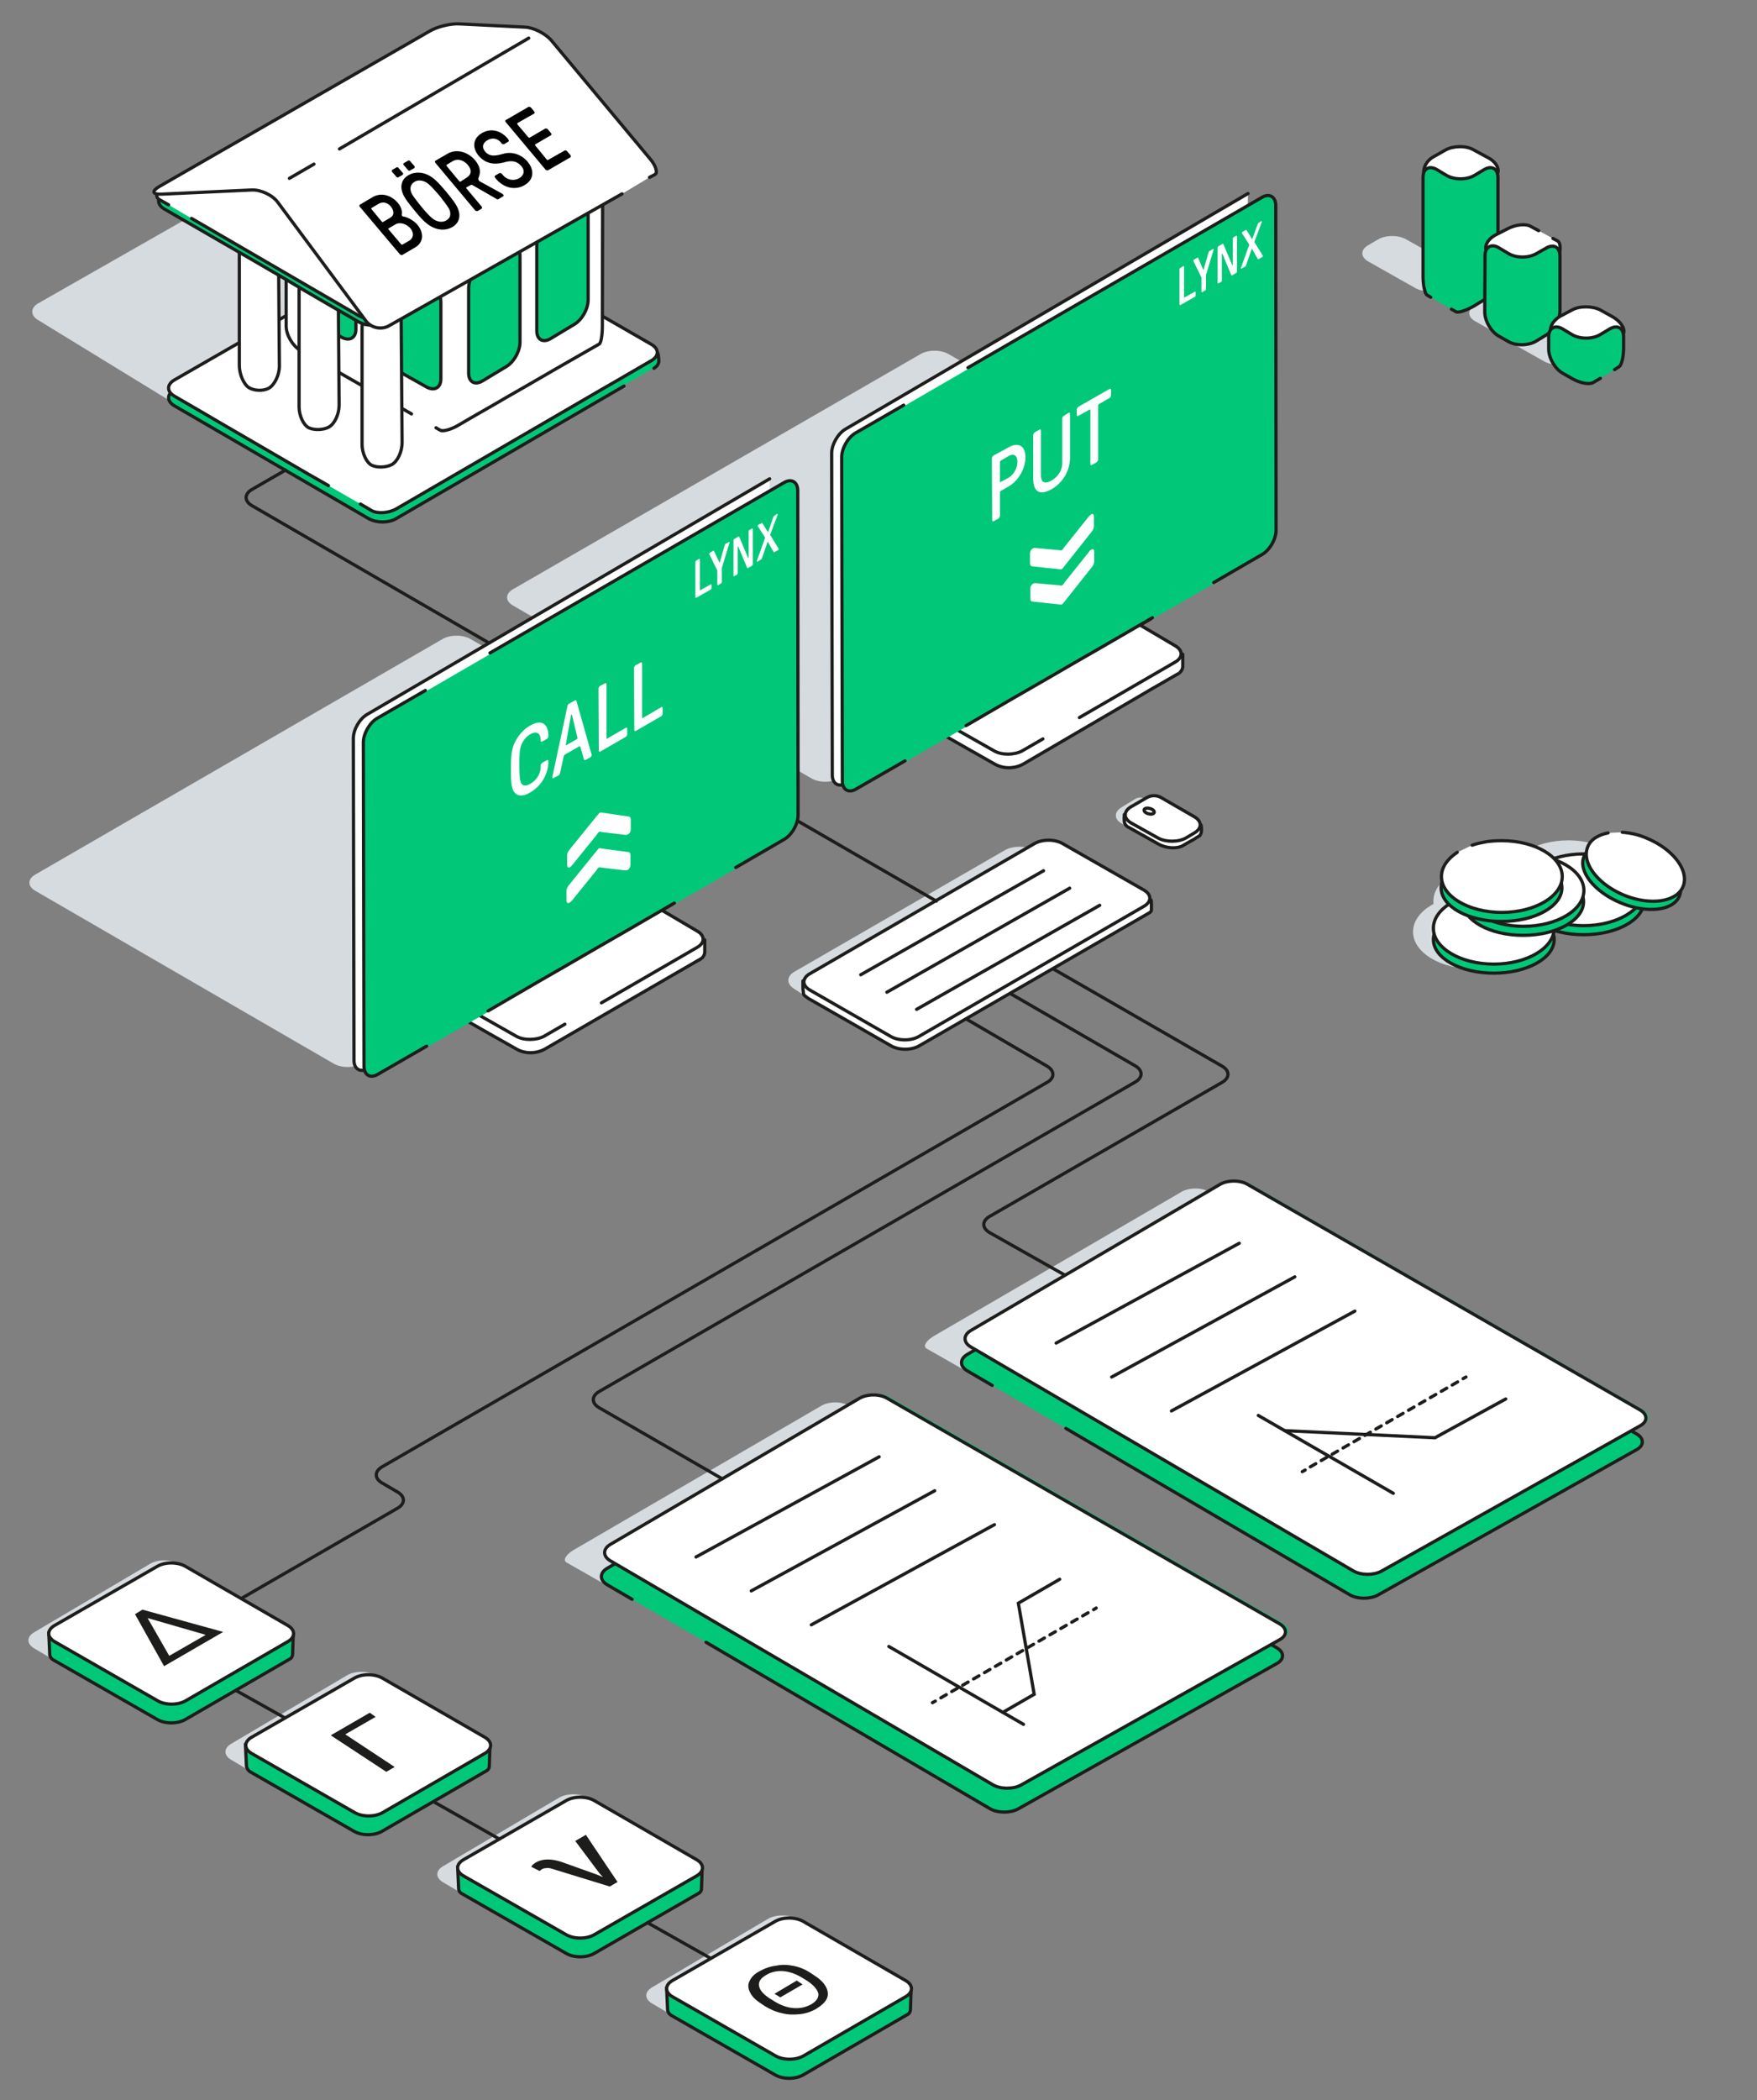 <svg xmlns="http://www.w3.org/2000/svg" xmlns:xlink="http://www.w3.org/1999/xlink" baseProfile="tiny" width="544" height="650"><rect width="100%" height="100%" fill="#808080" stroke="none"/><style><![CDATA[.B{stroke-miterlimit:10}.C{stroke:#1d1d1b}.D{fill:none}.E{fill:#fff}.F{stroke-linecap:round}.G{fill:#00c878}.H{fill:#d6dbe0}.I{fill:#1d1d1b}.J{stroke-dasharray:1.95,1.95}]]></style><path d="M148.8 80.9c2.4-1.4 2.3-3.5-.1-4.8L98 49.6c-2.4-1.3-6.4-1.2-8.8.2L11.8 93.9c-2.4 1.4-2.4 3.7-.1 5.1l46.7 28.6c2.3 1.4 6.2 1.5 8.6.1l81.8-46.8z" class="H"/><path d="M54 125.6c-2.4-1.4-2.4-3.7 0-5l79.3-46.7c2.4-1.4 6.3-1.4 8.6 0l60.2 35.1c2.4 1.4 2.4 3.7 0 5l-79.4 46.5c-2.4 1.4-6.3 1.4-8.6 0L54 125.6z" class="G"/><path d="M202.5 114s.2-.2.5-.4.6-.6.7-.8.3-.7.3-1c0-.4-.1-1.3-.2-2.1s-2.2-2.5-4.7-3.8L142 74.7c-2.4-1.3-6.3-1.3-8.7.1L54 120.6c-2.4 1.4-2.4 3.6 0 5l60.1 34.9c2.4 1.4 6.3 1.4 8.6 0l70.5-41" class="B C D F"/><use xlink:href="#B" class="E"/><use xlink:href="#B" class="B C D F"/><use xlink:href="#C" class="E"/><use xlink:href="#C" class="B C D F"/><use xlink:href="#D" class="G"/><use xlink:href="#D" class="B C D"/><use xlink:href="#E" class="G"/><use xlink:href="#E" class="B C D"/><use xlink:href="#F" class="G"/><use xlink:href="#F" class="B C D"/><use xlink:href="#G" class="G"/><use xlink:href="#G" class="B C D"/><use xlink:href="#H" class="E"/><use xlink:href="#H" class="B C D"/><use xlink:href="#I" class="E"/><use xlink:href="#I" class="B C D"/><use xlink:href="#J" class="E"/><use xlink:href="#J" class="B C D"/><path d="M50.9 64.7c-2.4-1.4-2.4-3.6 0-5L130.1 14c2.4-1.4 6.3-1.4 8.7 0l59.9 34.5c2.4 1.4 2.4 3.6 0 5l-79.1 46.1c-2.4 1.4-6.3 1.4-8.6 0L50.9 64.7z" class="G"/><path d="M187.5 60l-67.9 39.6c-2.4 1.4-6.3 1.4-8.6 0l-8-4.6-8.6-5-6.7-4-8.6-5-28.2-16.3c-2.4-1.4-2.4-3.6 0-5L130.1 14c2.4-1.4 6.3-1.4 8.7 0l59.9 34.5c2.4 1.4 3.4 3.1 2.2 3.7l-2.1 1.2" class="B C D"/><use xlink:href="#K" class="E"/><use xlink:href="#K" class="B C D F"/><use xlink:href="#L" class="E"/><g class="B C D F"><use xlink:href="#L"/><path d="M105.1 46.1l58.6-34.3M89.6 55.2l7.6-4.4"/></g><use xlink:href="#M"/><use xlink:href="#M" x="-3.6" y="2.1"/><path d="M163.6 33.1c.2-.1.6 0 .8.2l1 1.2c.2.2.2.6-.1.7l-5.1 2.9c-.1.1-.1.2 0 .4l3.4 4c.1.1.3.2.4.1l4.8-2.8c.2-.1.6 0 .8.2l1 1.2c.2.2.2.6-.1.7l-4.8 2.8c-.1.1-.1.2 0 .3l3.6 4.4c.1.1.3.2.4.1l5.1-2.9c.2-.1.6 0 .8.2l1 1.2c.2.2.2.6 0 .7l-6.9 4c-.2.1-.6 0-.8-.2l-12.3-14.7c-.2-.2-.2-.6.1-.7l6.9-4zm-14.4 8.1c2.7-1.6 5.8-.9 8 1.7l.2.3c.2.2.2.6-.1.7l-1.2.7c-.2.1-.6 0-.8-.2l-.2-.3c-1.1-1.3-2.7-1.6-4.2-.7s-1.8 2.2-.7 3.5c1.2 1.4 2.6 1.6 5.6.7 2.7-.8 5.7.2 7.6 2.5 2.2 2.7 1.8 5.6-1 7.2-2.9 1.7-6.4.9-8.8-1.9l-.3-.4c-.2-.2-.2-.6.1-.7l1.2-.7c.2-.1.6 0 .8.2l.3.4c1.3 1.5 3.3 1.9 5 1 1.6-.9 1.9-2.5.7-3.8-1.3-1.5-2.9-1.9-5.5-1.1-3 .8-5.7.3-7.8-2.2-2.1-2.7-1.5-5.4 1.1-6.9zm-.7 14.9l6.9 3.8c.1.1.3.2.4.3.2.2.2.5-.1.6l-1.3.8c-.3.2-.6.1-.8-.1l-7.3-4.2c-.2-.1-.4-.2-.6 0l-1.3.7c-.1.1-.1.2 0 .3l4.7 5.6c.2.2.2.6 0 .7l-1.2.7c-.2.1-.6 0-.8-.2l-12.3-14.7c-.2-.2-.2-.6.1-.7l3.8-2.2c2.5-1.4 6-.7 8.4 2.1 1.6 1.9 1.8 3.7 1.1 5.3-.1.3-.2.6 0 .8 0 .2.1.3.3.4zm-3.9-1.2c1.3-.8 1.6-2.3.2-3.9s-3.2-1.9-4.5-1.2l-2 1.2c-.1.1-.1.2 0 .4l3.9 4.7c.1.1.3.2.4.1l2-1.3m-11.6-.5c1.8 1 3.4 2.9 5.2 5 1.7 2.1 3.3 4 3.8 5.8.6 1.9.1 3.9-2 5.1s-4.5.9-6.5-.2c-1.8-1-3.5-2.9-5.2-5s-3.3-4-3.8-5.8c-.6-1.9-.1-3.9 2-5.1s4.6-.9 6.5.2zm6.3 10.9c-.3-1.1-1.9-3-3.2-4.7-1.4-1.6-3-3.5-4.2-4.2-1.2-.6-2.5-.8-3.6-.1s-1.4 1.7-1.1 2.9 1.9 3 3.2 4.7c1.4 1.7 3 3.5 4.2 4.2 1.2.6 2.5.8 3.6.1 1.2-.7 1.4-1.7 1.1-2.9M124.8 67c1.5.2 3.3 1.3 4.4 2.5 2.3 2.8 1.8 5.7-.7 7.1l-3.9 2.3c-.2.1-.6 0-.8-.2L111.4 64c-.2-.2-.2-.6.1-.7l3.9-2.3c2.4-1.4 5.5-.8 7.7 1.7 1 1.1 1.5 2.6 1.3 3.7-.1.3.1.5.4.6zm1.9 7.5c1.3-.8 1.6-2.3.4-3.8-1.3-1.5-3.3-2-4.6-1.3l-2.2 1.3c-.1.1-.2.2 0 .3l3.9 4.6c.1.1.3.2.4.1l2.1-1.2M115 64.7l3.2 3.9c.1.1.3.2.4.1l2.2-1.3c1.3-.7 1.3-2.1.2-3.5-1.2-1.4-2.6-1.5-3.8-.8l-2.2 1.3c-.1 0-.1.2 0 .3"/><g class="H"><use xlink:href="#N"/><use xlink:href="#N" x="33.1" y="18.5"/><use xlink:href="#N" x="39.9" y="22.7"/></g><use xlink:href="#O" class="E"/><use xlink:href="#O" class="B C D"/><use xlink:href="#P" class="G"/><use xlink:href="#P" class="B C D F"/><use xlink:href="#Q" class="E"/><use xlink:href="#Q" class="B C D F"/><use xlink:href="#R" class="G"/><use xlink:href="#R" class="B C D"/><use xlink:href="#S" class="E"/><use xlink:href="#S" class="B C D"/><use xlink:href="#T" class="G"/><use xlink:href="#T" class="B C D F"/><path d="M62.5 488.3c2.4 1.4 2.4 3.6 0 5l-36 21.2c-2.4 1.4-6.3 1.4-8.6 0l-7.3-4.3c-2.4-1.4-2.4-3.6 0-5L46.5 484c2.4-1.4 6.3-1.4 8.6 0l7.4 4.3z" class="H"/><use xlink:href="#U" class="G"/><use xlink:href="#U" class="B C D"/><use xlink:href="#V" class="E"/><use xlink:href="#V" class="B C D"/><path d="M44.1 498.2l25 6.9-18.3 10.6-9-16.1 2.3-1.4zm1.6 2.6l6.7 11.7 11.3-6.5-18-5.2" class="I"/><use xlink:href="#W" class="H"/><use xlink:href="#X" class="G"/><use xlink:href="#X" class="B C D"/><use xlink:href="#Y" class="E"/><use xlink:href="#Y" class="B C D"/><path d="M241.6 618.2l-1.8-1.1 6.9-4.1 1.8 1.2zm4.3-9.7c1.9.4 3.7 1.2 5.3 2.3l1.2.8c1.7 1.1 2.8 2.3 3.4 3.5s.7 2.4.2 3.5-1.6 2.1-3.2 3.1c-1.5.9-3.2 1.5-5.1 1.7s-3.7.2-5.6-.3c-1.9-.4-3.7-1.2-5.3-2.2l-1.2-.8c-1.7-1.1-2.8-2.2-3.4-3.5-.6-1.2-.7-2.4-.1-3.5.5-1.1 1.5-2.2 3.1-3 1.6-.9 3.3-1.5 5.1-1.7 1.9-.4 3.7-.3 5.6.1zm4.2 4.7l-1.3-.8c-2-1.3-4.1-2.1-6.1-2.3s-3.9.2-5.5 1.2c-1.6.9-2.4 2-2.2 3.3s1.2 2.5 3.1 3.8l1.3.8c2 1.3 4 2.1 6.1 2.3s3.9-.2 5.6-1.1c1.7-1 2.4-2.1 2.3-3.3-.3-1.3-1.4-2.6-3.3-3.9" class="I"/><use xlink:href="#W" x="-64.7" y="-37.5" class="H"/><use xlink:href="#Z" class="G"/><use xlink:href="#Z" class="B C D"/><use xlink:href="#a" class="E"/><use xlink:href="#a" class="B C D"/><path d="M166 576.4c2-1.1 4.6-1.2 7.9-.1l10.9 3.9 1.9.8-1.1-1.2-7.5-10 3.3-1.9 9.8 14.6-2.4 1.4-17.9-5.5c-.6-.2-1.2-.3-1.8-.2-.6 0-1.1.2-1.4.4s-.5.4-.6.5l-2.6-1.3c.2-.5.7-.9 1.5-1.4z" class="I"/><g class="H"><ellipse cx="485.6" cy="271.6" rx="18.7" ry="11.5"/><ellipse cx="456.2" cy="288.4" rx="18.7" ry="11.5"/><ellipse cx="462.5" cy="278.9" rx="18.7" ry="11.5"/></g><g class="C"><ellipse cx="490.3" cy="278.9" rx="18.7" ry="10.4" class="G"/><ellipse cx="490.3" cy="275.4" rx="18.7" ry="11.1" class="E"/><ellipse cx="462.5" cy="290.8" rx="18.7" ry="10.4" class="G"/><path d="M480.7 284.8c.3.8.5 1.6.5 2.5 0 6.1-8.4 11.1-18.7 11.1s-18.7-5-18.7-11.1 8.4-11.1 18.7-11.1c7.8 0 14.5 2.9 17.3 6.9" class="B E F"/><ellipse transform="matrix(.384 -.923 .923 .384 61.067 633.461)" cx="505.2" cy="271" rx="8.9" ry="16" class="G"/><path d="M502.3 257.6a26.29 26.29 0 0 1 3.9.6c1.2.3 2.5.7 3.8 1.3 8.1 3.4 13.1 10 11.1 14.9-2 4.8-10.2 6-18.4 2.6-8.1-3.4-13.1-10-11.1-14.9.9-2.3 3.3-3.7 6.3-4.3" class="B E F"/><ellipse cx="471.6" cy="279.1" rx="18.7" ry="10.4" class="G"/><use xlink:href="#b" class="B E F"/><ellipse cx="464.9" cy="274.8" rx="18.7" ry="10.4" class="G"/><use xlink:href="#b" x="-6.7" y="-4.3" class="B E F"/></g><path d="M299.7 424.7l-6.3-3.6-6.5-3.7c-1.2-.7-.2-2.4 2.1-3.8l76.8-44.7c2.4-1.4 6.3-1.4 8.6 0l11.2 6.6c2.4 1.4 2.4 3.7 0 5.1L309.3 425c-2.4 1.4-5.5 1.9-7 1.1l-2.6-1.4" class="H"/><use xlink:href="#c" class="G"/><use xlink:href="#c" class="B C D F"/><use xlink:href="#d" class="G"/><use xlink:href="#d" x="-0.7" y="0.2" class="E"/><g class="B C D"><use xlink:href="#d" x="-0.7" y="0.2"/><g class="F"><path d="M383.7 384.8L327 415.7m73.9-20.5l-56.7 31m75.3-20.4l-56.8 30.9m26.9 1.4l41.8 24.1m-28.2-6.7l.9-.5"/><path d="M405.7 454l46.5-26.8" class="J"/><path d="M453 426.7l.9-.5m-56.1 16.6l46.5 2.2 21.9-12"/></g><path d="M356.4 191.5l-14.7 8.5-8.7 5-34 19.7"/></g><path d="M386.1 167.9c2.4-1.4 2.4-3.6 0-5l-92.4-53.3c-2.4-1.4-6.3-1.4-8.7 0l-126.2 72.8c-2.4 1.4-2.4 3.6 0 5l92.4 53.5c2.4 1.4 6.3 1.4 8.7 0l126.2-73z" class="H"/><use xlink:href="#e" class="E"/><use xlink:href="#e" class="B C D F"/><use xlink:href="#f" class="E"/><use xlink:href="#f" class="B C D F"/><use xlink:href="#g" class="E"/><use xlink:href="#g" class="B C D F"/><path d="M395.2 164.4c0 2.7-1.9 6.1-4.3 7.5l-125.8 72.7c-2.4 1.4-4.3.3-4.3-2.5l-.2-100.2c0-2.8 1.9-6.1 4.3-7.5l125.8-72.9c2.4-1.4 4.3-.3 4.3 2.5l.2 100.4z" class="G"/><g class="B C D F"><use xlink:href="#h"/><path d="M375.8 180.3l15-8.7c2.4-1.4 4.3-4.8 4.3-7.5L395 63.6c0-2.7-2-3.9-4.3-2.5l-91 52.7m-.6 110.8l15.3-8.9 8.7-5 10-5.8 8.7-5 15-8.7"/></g><path d="M334.6 275.7c2.4-1.4 2.3-3.6-.1-4.9l-14.6-7.8c-2.4-1.3-6.4-1.2-8.7.1l-65.3 37.7c-2.4 1.4-2.4 3.7-.1 5.2l4 2.6 8.4 5.4.5.3c2.3 1.5 6.2 1.6 8.5.2l67.4-38.8z" class="H"/><use xlink:href="#i" class="E"/><use xlink:href="#i" class="B C D F"/><use xlink:href="#j" class="E"/><g class="B C"><use xlink:href="#j" class="D"/><path d="M274.6 307.1l56.6-32.2m-47.4 37.5l56.7-32.2m-74 21.5l56.6-32.2" class="E F"/></g><path d="M364.5 255.8c2.6-.8 2.7-2.5.3-3.6l-10.7-5.1c-.8-.4-1.7-.3-2.5.1l-4.4 2.7c-2.3 1.4-2.3 3.7.1 5l3.2 1.8c2.4 1.3 4.7 2.2 5.2 2s3-1.1 5.6-1.9l3.2-1z" class="H"/><use xlink:href="#k" class="E"/><use xlink:href="#k" class="B C D F"/><use xlink:href="#l" class="E"/><use xlink:href="#l" class="B C D"/><use xlink:href="#m" class="E"/><use xlink:href="#m" class="B C D"/><path d="M312.2 138.5c3.1-1.8 5.3-.5 5.3 3s-2.2 7.4-5.3 9.1l-2.4 1.4a.76.76 0 0 0-.2.4v7.2c0 .3-.2.7-.5.9l-1.4.8c-.3.2-.5 0-.5-.3l-.1-19.1c0-.3.2-.7.5-.9l4.6-2.5zm0 9.4c1.7-1 2.8-3 2.8-5s-1.2-2.7-2.8-1.7l-2.4 1.4a.76.76 0 0 0-.2.4v6.1c0 .2.1.2.2.1l2.4-1.3m18.6-20.1c.3-.2.5 0 .5.3v13.4a11.35 11.35 0 0 1-5.7 9.9c-3.5 2-5.7 1-5.7-3.3v-13.4c0-.3.2-.7.5-.9l1.4-.8c.3-.2.5 0 .5.3V147c0 2.6 1.4 2.8 3.3 1.7 2.2-1.3 3.3-3.3 3.3-5.4v-13.7c0-.3.2-.7.5-.9l1.4-.9zm12.7-7.4c.3-.2.5 0 .5.3v1.6c0 .3-.2.7-.5.9l-3.3 1.9a.76.76 0 0 0-.2.4v16.7c0 .3-.2.7-.5.9l-1.4.8c-.3.2-.5 0-.5-.3v-16.7c0-.2-.1-.2-.3-.1l-3.4 1.9c-.3.2-.5 0-.5-.3v-1.6c0-.3.2-.7.5-.9l9.6-5.5zm-5.5 49.7c.5-.3.8 0 .8.8v2.7c0 .9-.4 1.5-.8 2l-8.4 10.6c-.4.4-.5.7-.7.8s-.4.1-.7.1l-8.4-.9c-.4 0-.8-.2-.8-1.1v-2.7c0-.8.3-1.4.8-1.7.3-.2.5-.2.9-.2l7.6.7a.47.47 0 0 0 .6-.1c.2-.1.4-.3.6-.7l7.6-9.5c.3-.5.6-.7.9-.8zm-.1-10.9c.5-.3.8 0 .8.8v2.7c0 .9-.4 1.5-.8 2l-8.4 10.6c-.4.5-.5.7-.7.8s-.4.1-.7.1l-8.4-.9c-.4 0-.8-.2-.8-1.1v-2.7c0-.8.3-1.4.8-1.7.3-.2.5-.2.9-.2l7.6.7a.47.47 0 0 0 .6-.1c.2-.1.4-.3.6-.7l7.6-9.5c.4-.5.7-.7.9-.8z" class="E"/><path d="M208.4 279.7l-14.7 8.5-8.7 5-34.1 19.8" class="B C D"/><path d="M238.1 256.1c2.4-1.4 2.4-3.6 0-5l-92.4-53.3c-2.4-1.4-6.3-1.4-8.7 0L10.9 270.7c-2.4 1.4-2.4 3.6 0 5l92.4 53.5c2.4 1.4 6.3 1.4 8.7 0l126.1-73.1z" class="H"/><use xlink:href="#n" class="E"/><use xlink:href="#n" class="B C D F"/><use xlink:href="#o" class="E"/><use xlink:href="#o" class="B C D F"/><use xlink:href="#p" class="E"/><use xlink:href="#p" class="B C D F"/><path d="M247.1 252.7c0 2.8-1.9 6.1-4.3 7.5L117 332.9c-2.4 1.4-4.3.3-4.3-2.5l-.2-100.2c0-2.7 1.9-6.1 4.3-7.5l125.8-72.9c2.4-1.4 4.3-.3 4.3 2.5l.2 100.4z" class="G"/><g class="B C D F"><use xlink:href="#h" x="-148.1" y="88.3"/><path d="M227.8 268.5l15-8.7c2.4-1.4 4.3-4.8 4.3-7.5l-.1-100.4c0-2.8-2-3.9-4.3-2.5l-91 52.7m-.6 110.8l15.3-8.9 8.7-5 10-5.8 8.7-5 15-8.7"/></g><path d="M194.4 263.7c.4 0 .8.2.8 1.1v2.7c0 .8-.3 1.4-.8 1.7-.3.2-.5.2-.9.2l-7.5-.9c-.2-.1-.4-.1-.6 0s-.4.3-.6.7l-7.6 9.4c-.3.4-.6.6-.9.8-.6.3-.9 0-.9-.8v-2.7c0-.9.4-1.5.8-2l8.5-10.5c.4-.4.5-.7.7-.8s.4-.1.7 0l8.3 1.1zm.1-11c.4 0 .8.2.8 1.1v2.7c0 .8-.3 1.4-.8 1.7-.3.2-.5.2-.9.2l-7.5-.9c-.2-.1-.4-.1-.6 0s-.4.3-.6.7l-7.6 9.4c-.3.4-.6.6-.8.8-.6.3-.9 0-.9-.8v-2.7c0-.9.4-1.5.8-2l8.5-10.5c.4-.4.5-.6.7-.8.2-.1.4-.1.7-.1l8.2 1.2zm-30.4-28.1c3.4-2 5.7-.8 5.7 3.3a1.13 1.13 0 0 1-.5.8l-1.4.8c-.3.2-.5 0-.5-.3 0-2.4-1.3-3-3.3-1.9-1.3.8-2.3 2.1-2.8 3.6-.5 1.4-.5 3.9-.5 6s.1 4.5.5 5.4c.5.9 1.5 1.1 2.9.3 2-1.2 3.3-3.2 3.2-5.6 0-.3.2-.7.5-.9l1.4-.8c.2-.1.5-.1.5.2 0 4.1-2.2 7.8-5.7 9.8-2.5 1.5-4.3 1-5.1-.5-.8-1.4-.8-3.9-.8-6.6s0-5.2.8-7.5c.9-2.2 2.6-4.7 5.1-6.1zm19 8.7c.1.2.1.3.1.4 0 .2-.2.5-.4.7l-1.5.8c-.2.1-.4.1-.5-.2l-1.1-3.8c-.1-.2-.3-.3-.5-.1l-4.2 2.4c-.2.1-.4.4-.5.7l-1.1 5.1c-.1.3-.2.6-.5.7l-1.5.8c-.2.1-.4 0-.4-.2s0-.3.1-.5l4.6-21.6c.1-.3.2-.6.5-.7l1.8-1c.2-.1.4-.1.5.2l4.6 16.3zm-4.5-4.5c.1-.1.2-.2.2-.4l-1.7-7.1c0-.1-.1-.1-.1-.1h-.1c-.1 0-.1.1-.1.2l-1.6 9c-.1.3 0 .3.2.2l3.2-1.8m8.7-17.3c.3-.2.5 0 .5.3v16.7c0 .2.1.2.2.1l5.7-3.3c.3-.2.5 0 .5.3v1.6c0 .3-.2.7-.5.9l-7.8 4.5c-.3.2-.5 0-.5-.3l-.1-19.1c0-.3.2-.7.5-.9l1.5-.8zm11-6.4c.3-.2.5 0 .5.3v16.7c0 .2.1.2.3.1l5.6-3.3c.3-.2.5 0 .5.3v1.6c0 .3-.2.7-.5.9l-7.8 4.5c-.3.2-.5 0-.5-.3l-.1-19.1c0-.3.2-.7.5-.9l1.5-.8zm27.3-37.3c.1-.1.3 0 .3.1s0 .2-.1.3l-2.3 7.6v4.3a.55.55 0 0 1-.3.5l-.8.5c-.2.1-.3 0-.3-.2v-4.3l-2.4-4.9c-.1-.1-.1-.2-.1-.3 0-.2.1-.3.3-.4l.9-.5c.1-.1.2-.1.3.1l1.6 3.4c0 .1.1.1.1.1s.1-.1.1-.2l1.5-5.2c.1-.2.1-.3.3-.4l.9-.5zm-9.2 5.2c.2-.1.3 0 .3.2v9.4c0 .1.1.1.1.1l3.2-1.8c.2-.1.3 0 .3.2v.9a.55.55 0 0 1-.3.5l-4.4 2.5c-.2.1-.3 0-.3-.2V174a.55.55 0 0 1 .3-.5l.8-.5zm16.4-9.4c.2-.1.3 0 .3.2v10.8a.55.55 0 0 1-.3.5l-1.2.7c-.2.1-.2.1-.3-.1l-2.7-6.5c0-.1-.1-.1-.1-.1l-.1.2v8.1a.55.55 0 0 1-.3.5l-.7.4c-.2.1-.3 0-.3-.2v-10.8a.55.55 0 0 1 .3-.5l1.2-.7c.2-.1.2-.1.3.1l2.7 6.4c0 .1.1.1.1.1l.1-.2v-8a.55.55 0 0 1 .3-.5l.7-.4zm7.7-4.5c.1-.1.3 0 .3.1s0 .2-.1.3l-2.2 5.9v.2s0 .1.1.2l2.4 3.9c.1.1.1.1.1.2 0 .2-.1.4-.3.4l-1 .6c-.1.1-.2.1-.3-.1l-1.7-3-.1-.1s-.1.1-.1.2l-1.7 4.9c-.1.2-.1.3-.3.4l-1 .6c-.1.1-.3 0-.3-.1s0-.2.1-.3l2.4-6.7c0-.1.1-.2.1-.2v-.1l-2.2-3.4c-.1-.1-.1-.2-.1-.2 0-.1.1-.3.3-.4l.9-.5c.1-.1.2-.1.3.1l1.6 2.6.1.1.1-.2 1.5-4.4c.1-.2.1-.3.3-.4l.8-.6zm135-82c.1-.1.3 0 .3.1s0 .2-.1.3l-2.3 7.6v4.3a.55.55 0 0 1-.3.5l-.8.5c-.2.1-.3 0-.3-.2v-4.3l-2.4-4.9c-.1-.1-.1-.2-.1-.3 0-.2.1-.4.3-.4l.9-.5c.1-.1.2-.1.3.1l1.5 3.5c0 .1.1.1.1.1s.1-.1.1-.2l1.5-5.2c.1-.2.1-.3.3-.4l1-.6zm-9.2 5.3c.2-.1.3 0 .3.2V92c0 .1.1.1.1.1l3.2-1.8c.2-.1.3 0 .3.2v.9a.55.55 0 0 1-.3.5l-4.4 2.5c-.2.1-.3 0-.3-.2V83.4a.55.55 0 0 1 .3-.5l.8-.5zm16.4-9.4c.2-.1.3 0 .3.2V84a.55.55 0 0 1-.3.5l-1.2.7c-.2.1-.2.1-.3-.1l-2.7-6.5c0-.1-.1-.1-.1-.1l-.1.2v8.1a.55.55 0 0 1-.3.5l-.7.4c-.2.1-.3 0-.3-.2V76.7a.55.55 0 0 1 .3-.5l1.2-.7c.2-.1.2-.1.3.1l2.7 6.4c0 .1.1.1.1.1l.1-.2v-8a.55.55 0 0 1 .3-.5l.7-.4zm7.7-4.5c.1-.1.3 0 .3.1s0 .2-.1.3l-2.2 5.9v.2s0 .1.1.1l2.4 3.9c.1.1.1.1.1.2 0 .2-.1.4-.3.4l-1 .6c-.1.1-.2.1-.3-.1l-1.7-3-.1-.1s-.1.1-.1.2l-1.7 4.9c-.1.2-.1.3-.3.4l-1 .6c-.1.1-.3 0-.3-.1s0-.2.1-.3l2.4-6.7c0-.1.1-.2.1-.2v-.1l-2.2-3.4c-.1-.1-.1-.2-.1-.2 0-.1.1-.3.3-.4l.9-.5c.1-.1.2-.1.3.1l1.6 2.6.1.1.1-.2 1.6-4.4c.1-.2.1-.3.3-.4l.7-.5z" class="E"/><path d="M299.2 315.4l25 14.6c2.4 1.4 2.4 3.7 0 5L118.3 454c-2.4 1.4-2.4 3.6 0 5l4.8 2.8c2.4 1.4 2.4 3.6 0 5l-48.3 27.9m125.7 100.4l19.5 11m-85.3-48.2l19.9 11.3M326.3 300l52.1 30c2.4 1.4 2.4 3.6 0 5l-72 41.5c-2.4 1.4-2.4 3.6 0 5l23.2 13.1" class="B C D F"/><path d="M188.2 490.9l-6.3-3.6-6.5-3.7c-1.2-.7-.2-2.4 2.1-3.8l76.8-44.7c2.4-1.4 6.3-1.4 8.6 0l11.2 6.6c2.4 1.4 2.4 3.7 0 5.1l-76.3 44.4c-2.4 1.4-5.5 1.9-7 1.1l-2.6-1.4" class="H"/><use xlink:href="#q" class="G"/><use xlink:href="#q" class="B C D F"/><path d="M189.8 482.8c-2.4-1.4-2.4-3.7 0-5.1l77.1-45.2c2.4-1.4 6.3-1.4 8.6 0L397 502.3c2.4 1.4 2.4 3.6 0 4.9l-80.1 45c-2.4 1.3-6.3 1.3-8.7-.1l-118.4-69.3z" class="G"/><use xlink:href="#r" class="E"/><g class="B C D"><use xlink:href="#r"/><g class="F"><path d="M272.2 450.9l-56.7 31m73.9-20.5l-56.8 31m75.3-20.5l-56.7 31m24 6.7l41.7 24.1m-28.2-6.7l.9-.5"/><path d="M291.3 525.5l46.4-26.8" class="J"/><path d="M338.6 498.2l.8-.5M310.5 530l9.7-5.6-4.9-28.2 12.8-7.4m-15.3-181.3l38.7 22.4c2.4 1.4 2.4 3.6 0 5l-166 95.8c-2.4 1.4-2.4 3.6 0 5l38.1 22"/></g></g><use xlink:href="#W" x="-130.3" y="-75.4" class="H"/><use xlink:href="#s" class="G"/><use xlink:href="#s" class="B C D"/><use xlink:href="#t" class="E"/><use xlink:href="#t" class="B C D"/><path d="M114.5 530.1l1.8 1.3-9.4 5.4 15.3 10.1-2.6 1.5-17.2-11.3z" class="I"/><path d="M73.2 523.3l15 8.4M151.4 199L78 156.5c-2.4-1.4-2.4-3.6 0-5l10.4-6m201.5 133.4L247 254.1" class="B C D F"/><defs ><path id="B" d="M111.6 156l3.4 2c1.9 1.1 5.4.8 7.7-.5l63.3-36.8 4-2.3 8.6-5 3.1-1.8c2.4-1.4 2.4-3.6 0-5l-59.9-34.5c-2.4-1.4-6.3-1.4-8.7 0L54 117.6c-2.4 1.4-2.4 3.6 0 5l2.4 1.4 8.6 5 2.2 1.3 28.2 16.4 6.3 3.6"/><path id="C" d="M135 132.4s.6.4 1.4.8 3.4-.3 5.7-1.7l3.6-2.1 8.7-5 1.7-1 8.7-5 7.6-4.4 13.1-7.5c.6-.3 1-2.8 1-5.6l.1-46.3c0-2.7-1.9-6.1-4.3-7.5L142 23.9c-2.4-1.4-6.3-1.4-8.7 0L92.9 47.1c-2.4 1.4-4.3 4.7-4.3 7.5v46.3c0 2.8 2 6.1 4.3 7.5l34.5 19.7"/><path id="D" d="M98.6 66.4c-2.4-1.4-4.3-.3-4.3 2.5v24c0 2.8 2 6.1 4.4 7.5l7.1 4c2.4 1.3 4.4.2 4.4-2.5V78.2c0-2.8-1.9-6.1-4.3-7.5l-7.3-4.3z"/><path id="E" d="M124.9 81.8c-2.4-1.4-4.3-.3-4.3 2.5v24c0 2.8 2 6.1 4.4 7.5l7.1 4c2.4 1.3 4.4.2 4.4-2.5V93.6c0-2.8-1.9-6.1-4.3-7.5l-7.3-4.3z"/><path id="F" d="M156.8 76.8c2.3-1.5 4.2-.4 4.2 2.3v26.8c0 2.8-1.9 6.2-4.3 7.6l-7.3 4.4c-2.3 1.4-4.3.4-4.3-2.4V89.2c0-2.8 1.9-6.2 4.2-7.7l7.5-4.7z"/><path id="G" d="M177.9 63.7c2.3-1.5 4.2-.4 4.2 2.3v26.8c0 2.8-1.9 6.2-4.3 7.6l-7.3 4.4c-2.3 1.4-4.3.4-4.3-2.4V76.1c0-2.8 1.9-6.2 4.2-7.7l7.5-4.7z"/><path id="H" d="M78.4 70.4c-2.4 1.4-4.3 4.7-4.3 7.5v35.2c0 2.8 1.4 5.9 3 6.9 1.7 1 4.5 1.1 6.2.1s3.2-4 3.2-6.8l-.3-39.5c0-2.7-.6-5.3-1.3-5.7s-3.2.4-5.6 1.8l-.9.5z"/><path id="I" d="M96.9 82.5c-2.4 1.4-4.3 4.7-4.3 7.5v35.9c0 2.8 1.4 5.7 3 6.5 1.7.8 4.5.7 6.2-.2 1.8-1 3.2-4 3.2-6.8l-.3-39.5c0-2.7-.6-5.3-1.3-5.7s-3.2.4-5.6 1.8l-.9.5z"/><path id="J" d="M116.4 94.1c-2.4 1.4-4.3 4.7-4.3 7.5v35.9c0 2.8 1.4 5.7 3 6.5s4.5.7 6.2-.2c1.8-1 3.2-4 3.2-6.8l-.3-39.5c0-2.7-.6-5.3-1.3-5.7s-3.2.4-5.6 1.8l-.9.5z"/><path id="K" d="M59.3 67.6l51.6 30c2.4 1.4 6.3 1.4 8.6 0l68.3-39.8a57.15 57.15 0 0 0 7.6-5.5c1.8-1.6 1.3-4.2-1-5.6l-55.8-34.5c-2.3-1.4-6.2-1.5-8.6-.1L50.9 57.7c-2.4 1.4-3.1 3.2-1.5 4.1l2.8 1.6"/><path id="L" d="M192.6 60l-72.1 40.8c-2.4 1.4-5.7.7-7.3-1.6L86 62.6c-1.6-2.2-5.2-3.9-8-3.8l-28.1 1.3c-2.7.1-3-.9-.7-2.3l83.9-48.2c2.4-1.4 6.6-2.4 9.3-2.2l20.1 1c2.7.1 6.4 2 8.2 4.1l30.6 36.7c1.8 2.1 2.4 4.3 1.5 4.8l-1.7.9"/><path id="M" d="M126.9 52.8c-.2.1-.5 0-.6-.2l-1.3-1.5c-.2-.2-.1-.4 0-.6l1.4-.8c.2-.1.5 0 .6.2l1.3 1.5c.2.2.1.4 0 .6l-1.4.8z"/><path id="N" d="M450 82.3c2.4 1.4 2.4 3.6 0 5l-3.2 1.8c-2.4 1.4-6.3 1.4-8.7 0l-14.5-8.2c-2.4-1.4-2.4-3.6 0-5l3.1-1.8c2.4-1.4 6.3-1.4 8.7 0l14.6 8.2z"/><path id="O" d="M441.1 54.5c-.9-2 .4-4.7 2.8-6l3.7-2.1c2.4-1.3 6.3-1.4 8.7 0l4.6 2.5c2.4 1.3 3.6 3.6 2.6 5.1-1 1.4-4 3-6.7 3.4h-.1c-2.7.5-7 .8-9.4.7-2.5 0-5.3-1.6-6.2-3.6z"/><path id="P" d="M443 92s-.6-.3-1.2-.7-1.2-3-1.2-5.7V54.9c0-2.7 1.9-3.8 4.3-2.4l3 1.8c2.4 1.4 6.2 1.4 8.6 0l3-1.8c2.4-1.4 4.3-.3 4.3 2.5v30.2c0 2.8-1.9 6.2-4.3 7.6l-3.1 1.9c-2.4 1.4-4.9 2.2-5.6 1.8l-1.4-.8"/><path id="Q" d="M480.8 73.8l1.5.8c.8.4 1 2.5.4 4.5s-3.3 3.7-6.1 3.6h-.8c-2.7-.1-7-.5-9.4-1s-5.2-2.2-6.1-3.8.3-3.9 2.8-5.2l3.7-1.9c2.4-1.3 5.6-1.6 7-.8l2.6 1.4"/><path id="R" d="M478.7 76.8c2.4-1.4 4.3-.3 4.3 2.5v16.8c0 2.8-1.9 6.2-4.3 7.6l-3.1 1.9c-2.4 1.4-6.2 1.5-8.6.1l-3-1.7c-2.4-1.4-4.3-4.7-4.3-7.5l.1-17.4c0-2.7 2-3.8 4.3-2.4l3 1.8c2.4 1.4 6.2 1.4 8.6 0l3-1.7z"/><path id="S" d="M480.2 102.9c-.6-1.7.9-4.1 3.4-5.3l3.2-1.7c2.4-1.3 6.4-1.2 8.8.1l3.6 2c2.4 1.3 4 3.6 3.5 5.1-.5 1.4-3.1 3-5.8 3.5l-1.2.2c-2.7.5-7.1.5-9.7 0s-5.3-2.2-5.8-3.9z"/><path id="T" d="M495.5 117.1l-2.2 1.3c-1.2.7-4.1.2-6.5-1.2l-3-1.7c-2.4-1.4-4.3-4.7-4.3-7.5v-3.8c0-2.7 2-3.8 4.3-2.4l3 1.8c2.4 1.4 6.2 1.4 8.6 0l3-1.8c2.4-1.4 4.3-.3 4.3 2.5v3.3c0 2.8-.6 5.4-1.4 5.9l-1.4.9"/><path id="U" d="M15.4 512l-.3-6.7s.2-.1.2 0h0l8.7 4.5 24.7 14.5c2.4 1.4 6.3 1.4 8.7.1l25.5-14.1c2.4-1.3 5.9-3.6 7.7-5h0l.2.3-.2 6.4c0 .6-.3 1.2-.9 1.5l-32.3 18.7c-2.4 1.4-6.3 1.4-8.7 0l-32.3-18.5c-.6-.4-1-1-1-1.7z"/><path id="V" d="M16.9 508.1c-2.4-1.4-2.4-3.6 0-5l31.8-18.3c2.4-1.4 6.3-1.4 8.7 0l31.7 18.3c2.4 1.4 2.4 3.6 0 5l-31.6 18.3c-2.4 1.4-6.3 1.4-8.7 0l-31.9-18.3z"/><path id="W" d="M253.8 598.2c2.4 1.4 2.4 3.6 0 5l-36 21.2c-2.4 1.4-6.3 1.4-8.6 0l-7.3-4.3c-2.4-1.4-2.4-3.6 0-5l35.9-21.2c2.4-1.4 6.3-1.4 8.6 0l7.4 4.3z"/><path id="X" d="M206.7 622l-.3-6.7s.2-.1.2 0h0l8.7 4.5 24.7 14.5c2.4 1.4 6.3 1.4 8.7.1l25.5-14.1c2.4-1.3 5.9-3.6 7.7-5h0l.2.3-.2 6.4c0 .6-.3 1.2-.9 1.5l-32.3 18.7c-2.4 1.4-6.3 1.4-8.7 0l-32.3-18.5c-.6-.4-1-1.1-1-1.7z"/><path id="Y" d="M208.2 618c-2.4-1.4-2.4-3.6 0-5l31.8-18.3c2.4-1.4 6.3-1.4 8.7 0l31.7 18.3c2.4 1.4 2.4 3.6 0 5l-31.6 18.3c-2.4 1.4-6.3 1.4-8.7 0L208.2 618z"/><path id="Z" d="M142 584.5l-.3-6.7s.2-.1.2 0h0l8.7 4.5 24.7 14.5c2.4 1.4 6.3 1.4 8.7.1l25.5-14.1c2.4-1.3 5.9-3.6 7.7-5h0l.2.3-.2 6.4c0 .6-.3 1.2-.9 1.5L184 604.6c-2.4 1.4-6.3 1.4-8.7 0L143 586.1a1.78 1.78 0 0 1-1-1.6z"/><path id="a" d="M143.5 580.6c-2.4-1.4-2.4-3.6 0-5l31.8-18.3c2.4-1.4 6.3-1.4 8.7 0l31.7 18.3c2.4 1.4 2.4 3.6 0 5L184 598.8c-2.4 1.4-6.3 1.4-8.7 0l-31.8-18.2z"/><path id="b" d="M462.5 265.9c1.4-.5 2.9-.8 4.5-1.1 1.5-.2 3-.3 4.7-.3 10.3 0 18.7 5 18.7 11.1s-8.4 11.1-18.7 11.1-18.7-5-18.7-11.1c0-2.9 1.9-5.5 4.9-7.5"/><path id="c" d="M307.2 428.8l-7.7-4.5c-2.4-1.4-2.4-3.7 0-5.1l77.1-45.2c2.4-1.4 6.3-1.4 8.6 0l121.5 69.8c2.4 1.4 2.4 3.6 0 4.9l-80.1 45c-2.4 1.3-6.3 1.3-8.7-.1L330 442.1"/><path id="d" d="M301.3 416.7c-2.4-1.4-2.4-3.7 0-5.1l77.1-45.2c2.4-1.4 6.3-1.4 8.6 0l121.5 69.8c2.4 1.4 2.4 3.6 0 4.9l-80.1 45c-2.4 1.3-6.3 1.3-8.7-.1l-118.4-69.3z"/><path id="e" d="M384.4 172.8l-122.3 69.6c-2.4 1.4-4.4.2-4.4-2.5l-.2-99.6c0-2.7 1.9-6.1 4.3-7.5l124.6-72.9"/><path id="f" d="M291.6 222.1c0 2.5-.4 4.8 1.8 6.1h0l6.3 3.6 3.9 2.2 4.4 2.5c2.7 1.5 6 1.5 8.8 0L357 213l8-4.6.1-.1a2.61 2.61 0 0 0 1.1-2.1v-3.7"/><path id="g" d="M334.2 222.1l29.7-17.2c2.4-1.4 2.4-3.6 0-5l-13.9-8.2c-2.4-1.4-6.3-1.4-8.6 0l-47.7 27.7c-2.4 1.4-2.4 3.6 0 5l14.1 8c2.4 1.4 6.3 1.3 8.7 0l6.4-3.7"/><path id="h" d="M279.8 125.4l-14.9 8.6c-2.4 1.4-4.3 4.8-4.3 7.5l.2 100.2c0 2.8 2 3.9 4.3 2.5l15.1-8.7"/><path id="i" d="M248.6 303.6v1.3c0 .7 0 1.5.1 1.9 0 .3.1.8.1.9 0 .2.3.4.5.6s.6.4.8.6.7.4 1 .6 2.5 1.4 4.9 2.8l19.9 11.4c2.4 1.4 6.3 1.4 8.7 0l71.3-41.2c.2-.1.4-.3.5-.5.1-.1.1-.3.1-.4v-1.8c0-.7-.1-1.2-.1-1.2"/><path id="j" d="M250.7 301.4c-2.4 1.4-2.4 3.6 0 5l25.1 14.4c2.4 1.4 6.3 1.4 8.7 0l69.7-40.3c2.4-1.4 2.4-3.6 0-5L329 261.1c-2.4-1.4-6.3-1.4-8.7 0l-69.6 40.3z"/><path id="k" d="M371.9 255.4s0 .4.1.9c0 .5 0 1.2-.1 1.5s-.3.6-.4.8c-.2.1-.4.3-.6.4-.1.1-.6.3-.8.5s-2 1.1-3.8 2.2c-1.9 1.1-5.3.9-7.7-.5l-8.9-5-.4-.2c-.3-.1-.6-.5-.8-.7s-.4-.8-.4-1.2-.1-1.1 0-1.4v-.6"/><path id="l" d="M355.2 246.8l-5 2.9c-2.4 1.4-2.4 3.6 0 5l8.4 4.7c2.4 1.3 6.3 1.3 8.7-.1l2.5-1.5c2.4-1.4 2.4-3.6 0-5l-10.4-6c-1.3-.7-2.9-.7-4.2 0z"/><path id="m" d="M356.7 250.5c-.7-.4-1.7-.5-2.2-.2s-.3.9.4 1.3 1.7.5 2.2.2.3-.9-.4-1.3z"/><path id="n" d="M236.3 261.1L114 330.7c-2.4 1.4-4.4.2-4.4-2.5l-.2-99.6c0-2.8 1.9-6.1 4.3-7.5l124.6-72.9"/><path id="o" d="M143.5 310.3c0 2.5-.4 4.8 1.8 6.1h0l6.3 3.6 3.9 2.2 4.4 2.5c2.7 1.5 6 1.5 8.8 0l48.4-28a2.61 2.61 0 0 0 1.1-2.1v-3.7"/><path id="p" d="M186.2 310.4l29.7-17.2c2.4-1.4 2.4-3.6 0-5L202 280c-2.4-1.4-6.3-1.4-8.6 0l-47.7 27.7c-2.4 1.4-2.4 3.6 0 5l14.1 8c2.4 1.4 6.3 1.3 8.7 0l6.4-3.7"/><path id="q" d="M195.7 495l-7.7-4.5c-2.4-1.4-2.4-3.7 0-5.1l77.1-45.2c2.4-1.4 6.3-1.4 8.6 0L395.3 510c2.4 1.4 2.4 3.6 0 4.9l-80.1 45c-2.4 1.3-6.3 1.3-8.7-.1l-87.9-51.5"/><path id="r" d="M189 483.1c-2.4-1.4-2.4-3.7 0-5.1l77.1-45.2c2.4-1.4 6.3-1.4 8.6 0l121.5 69.8c2.4 1.4 2.4 3.6 0 4.9l-80.1 45c-2.4 1.3-6.3 1.3-8.7-.1L189 483.1z"/><path id="s" d="M76.3 546.6l-.3-6.7s.2-.1.2 0h0l8.7 4.5 24.7 14.5c2.4 1.4 6.3 1.4 8.7.1l25.5-14.1c2.4-1.3 5.9-3.6 7.7-5h0l.2.3-.2 6.4c0 .6-.3 1.2-.9 1.5l-32.3 18.7c-2.4 1.4-6.3 1.4-8.7 0l-32.3-18.5c-.5-.4-.9-1-1-1.7z"/><path id="t" d="M77.9 542.7c-2.4-1.4-2.4-3.6 0-5l31.8-18.3c2.4-1.4 6.3-1.4 8.7 0l31.7 18.3c2.4 1.4 2.4 3.6 0 5L118.5 561c-2.4 1.4-6.3 1.4-8.7 0l-31.9-18.3z"/></defs></svg>